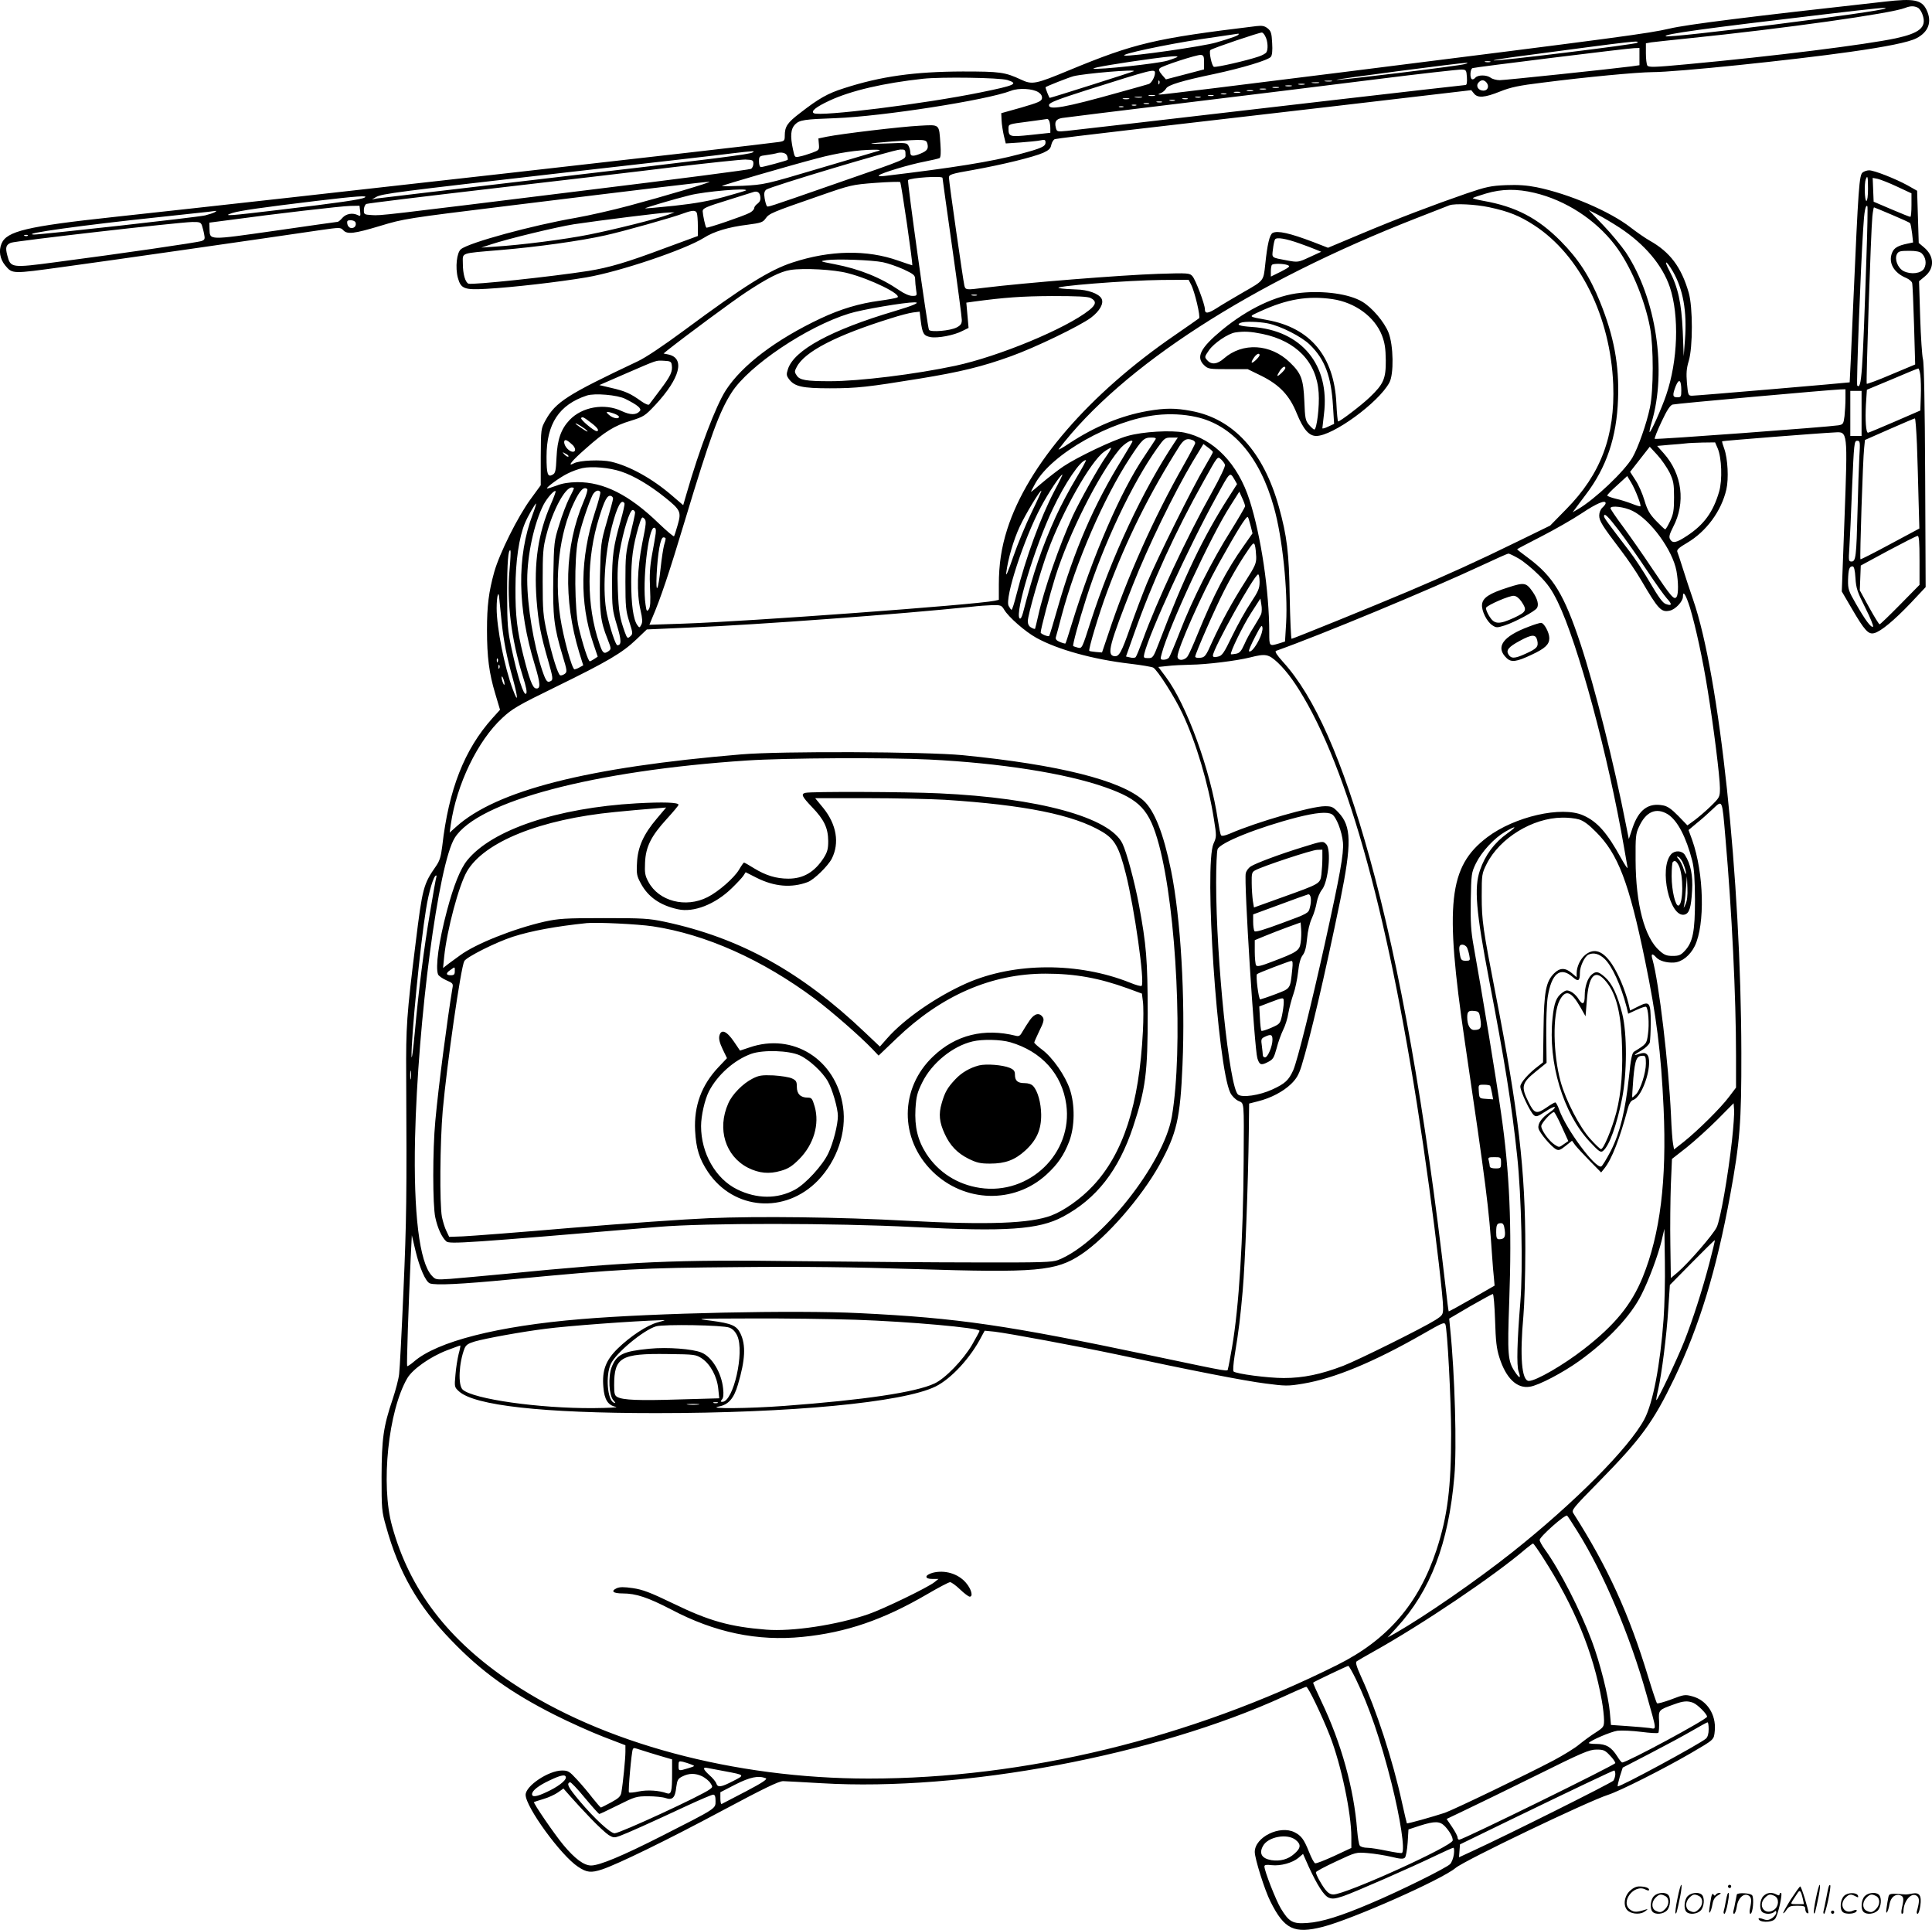 <svg version="1.0" xmlns="http://www.w3.org/2000/svg"
  viewBox="0 0 1200.309 1198.781"
 preserveAspectRatio="xMidYMid meet">
<g transform="translate(-0.443,1198.806) scale(0.1,-0.1)"
fill="#000000" stroke="none">
<path d="M11715 11978 c-839 -93 -1232 -142 -1340 -168 -131 -30 -283 -51
-2026 -270 -613 -77 -1124 -140 -1135 -139 -17 0 -17 1 3 9 12 5 26 17 32 28
12 22 96 48 302 91 172 37 332 85 349 106 8 10 11 39 8 86 -3 61 -7 74 -28 91
-19 15 -34 18 -69 14 -635 -77 -757 -106 -1166 -275 -207 -86 -228 -90 -296
-58 -101 47 -130 51 -364 51 -299 -1 -508 -30 -737 -104 -101 -32 -156 -63
-273 -154 -79 -60 -95 -84 -95 -141 0 -31 -3 -34 -37 -39 -135 -20 -3015 -345
-4133 -466 -538 -58 -664 -88 -696 -165 -19 -45 -10 -96 23 -136 45 -53 40
-53 360 -9 267 36 1283 182 1600 229 119 17 123 17 140 -1 25 -27 67 -22 230
27 145 44 162 47 798 125 870 107 1232 150 1247 149 19 -1 -287 -92 -500 -149
-101 -27 -250 -61 -330 -75 -272 -47 -664 -154 -714 -195 -26 -21 -36 -113
-19 -178 19 -68 40 -76 179 -68 161 9 448 42 619 71 207 35 615 173 731 246
61 39 154 67 270 81 84 11 96 15 113 39 22 31 38 38 333 140 195 68 204 70
348 81 81 6 151 8 155 5 7 -7 81 -517 75 -517 -2 0 -41 13 -87 29 -194 69
-423 65 -655 -11 -143 -46 -304 -147 -675 -422 -130 -96 -240 -170 -290 -193
-438 -207 -508 -252 -571 -365 -29 -53 -29 -54 -30 -229 l0 -175 -62 -85 c-79
-107 -194 -337 -227 -454 -34 -123 -45 -208 -45 -360 0 -167 13 -269 51 -395
l30 -101 -47 -52 c-174 -194 -272 -442 -312 -795 -8 -65 -16 -91 -38 -123 -79
-113 -85 -134 -128 -484 -55 -440 -60 -517 -58 -820 4 -751 2 -900 -17 -1335
-11 -256 -23 -489 -27 -518 -3 -29 -21 -98 -40 -155 -58 -171 -68 -246 -69
-482 0 -200 1 -215 28 -309 79 -286 198 -493 405 -707 186 -194 369 -325 642
-463 91 -46 227 -107 302 -136 l138 -53 0 -41 c0 -41 -15 -195 -25 -251 -4
-25 -16 -37 -64 -63 -32 -17 -61 -32 -63 -32 -3 0 -26 27 -52 59 -25 33 -69
85 -97 115 -47 51 -55 56 -93 56 -83 0 -226 -95 -226 -151 0 -75 220 -378 326
-447 54 -36 80 -39 150 -16 98 33 406 183 744 364 262 140 353 184 380 184 19
-1 127 -6 240 -13 873 -52 2070 172 2871 539 71 33 134 60 139 60 12 0 99
-182 147 -305 70 -180 133 -480 133 -629 l0 -67 -107 -50 c-59 -27 -112 -48
-118 -45 -7 2 -24 35 -39 73 -30 75 -47 98 -88 119 -92 47 -248 -30 -248 -122
0 -41 62 -239 98 -309 86 -172 147 -201 325 -156 185 48 738 293 825 366 56
47 822 414 947 454 74 24 340 158 511 257 152 89 146 83 152 142 9 100 -49
189 -140 213 -44 12 -52 11 -130 -19 -45 -17 -86 -28 -89 -24 -4 4 -28 76 -54
161 -119 393 -251 683 -465 1018 -14 21 -6 30 161 200 259 264 334 366 465
638 157 327 262 673 348 1141 60 327 70 450 69 884 -2 1079 -136 2343 -300
2814 -19 56 -48 142 -63 191 -16 50 -31 97 -35 106 -4 12 11 26 61 55 119 70
213 197 244 332 15 66 9 190 -13 252 -9 24 -15 45 -13 47 2 3 597 50 700 55
80 5 80 10 60 -532 l-17 -456 62 -106 c80 -137 103 -162 139 -153 41 10 124
79 227 187 l93 99 -3 692 c-2 440 -7 704 -14 725 -5 18 -13 135 -17 258 l-7
225 36 30 c62 51 59 127 -6 181 l-32 27 -5 162 -5 162 -60 34 c-75 41 -207 93
-238 93 -13 0 -31 -6 -40 -13 -22 -15 -27 -95 -58 -797 -12 -278 -22 -506 -23
-507 -2 -2 -949 -83 -978 -83 -25 0 -26 2 -33 78 -5 61 -3 91 11 137 26 87 26
334 0 425 -46 159 -116 252 -242 323 -27 15 -80 52 -119 82 -128 100 -383 209
-584 250 -61 12 -115 16 -190 13 -94 -4 -123 -10 -246 -52 -203 -70 -432 -157
-660 -253 l-200 -84 -90 35 c-147 56 -223 73 -254 57 -19 -11 -33 -70 -46
-196 -11 -103 -8 -99 -134 -171 -64 -37 -140 -82 -169 -101 -54 -34 -72 -35
-72 -5 0 30 -58 183 -77 204 -17 20 -25 21 -213 15 -234 -8 -824 -55 -1085
-87 -108 -14 -112 -13 -119 13 -8 34 -96 645 -96 671 0 20 10 24 154 49 182
33 370 79 432 106 35 16 46 27 50 50 4 17 14 33 23 35 9 3 214 28 456 56 242
28 820 95 1285 149 l845 99 17 -21 c23 -29 66 -26 163 13 65 26 116 37 265 55
273 35 583 64 680 65 149 0 864 74 1230 126 227 32 363 60 410 84 76 39 99
102 64 176 -30 63 -77 73 -259 52z m205 -38 c11 -6 25 -28 31 -50 22 -72 -21
-108 -169 -140 -182 -39 -755 -111 -1296 -161 -202 -19 -239 -20 -247 -8 -5 8
-9 42 -9 76 l0 62 33 6 c17 2 122 14 232 25 589 60 1258 154 1346 189 32 13
56 13 79 1z m-201 -4 c-19 -20 -1351 -188 -1366 -173 -13 13 239 48 987 136
328 39 387 44 379 37z m-3852 -177 c14 -27 17 -78 5 -96 -4 -7 -26 -19 -47
-26 -73 -25 -265 -69 -279 -64 -13 5 -32 94 -22 104 9 10 311 112 321 109 6
-1 16 -13 22 -27z m-167 16 c0 -7 -40 -22 -140 -51 -81 -24 -535 -89 -569 -81
-33 7 258 69 476 102 125 18 229 34 231 34 1 1 2 -1 2 -4z m2475 -53 c-11 -10
-884 -117 -891 -109 -2 2 71 14 163 26 736 98 746 99 728 83z m15 -86 l0 -53
-48 -7 c-132 -17 -787 -86 -820 -86 -20 0 -46 7 -56 15 -26 19 -80 19 -96 0
-7 -8 -16 -12 -21 -9 -14 8 -11 64 4 69 17 6 964 123 1005 124 l32 1 0 -54z
m-2705 -35 l0 -44 -118 -31 -119 -31 -25 29 c-18 21 -21 32 -13 40 14 15 230
85 255 83 17 -2 20 -9 20 -46z m-165 34 c0 -2 -28 -13 -63 -24 -61 -18 -431
-58 -459 -49 -13 5 174 36 367 62 111 15 155 18 155 11z m1943 -32 c-7 -2 -21
-2 -30 0 -10 3 -4 5 12 5 17 0 24 -2 18 -5z m-158 -13 c-40 -12 -783 -102
-797 -98 -11 4 765 105 807 106 12 0 8 -3 -10 -8z m13 -82 c2 -31 -1 -48 -8
-48 -7 0 -381 -43 -833 -95 -1133 -132 -1571 -182 -1644 -190 -61 -6 -63 -5
-69 20 -9 37 1 53 38 60 18 3 350 44 738 91 388 47 932 114 1210 149 278 35
519 62 535 61 28 -1 30 -3 33 -48z m-2069 38 c-4 -4 -515 -166 -523 -166 -3 0
-26 57 -26 66 0 4 144 61 175 69 71 17 388 44 374 31z m131 -11 c0 -24 -22
-64 -39 -69 -9 -3 -90 -26 -181 -51 -341 -96 -445 -114 -438 -78 2 14 58 35
233 91 411 130 425 134 425 107z m-917 -44 c72 -23 49 -33 -167 -77 -347 -71
-999 -152 -1036 -129 -19 12 14 39 98 78 133 62 335 109 582 136 113 12 474 7
523 -8z m944 -23 c-3 -8 -6 -5 -6 6 -1 11 2 17 5 13 3 -3 4 -12 1 -19z m1071
15 c-10 -2 -28 -2 -40 0 -13 2 -5 4 17 4 22 1 32 -1 23 -4z m962 -8 c18 -22 8
-50 -19 -50 -32 0 -49 28 -32 49 17 20 35 20 51 1z m-1042 -2 c-10 -2 -28 -2
-40 0 -13 2 -5 4 17 4 22 1 32 -1 23 -4z m-90 -10 c-10 -2 -26 -2 -35 0 -10 3
-2 5 17 5 19 0 27 -2 18 -5z m-80 -10 c-10 -2 -26 -2 -35 0 -10 3 -2 5 17 5
19 0 27 -2 18 -5z m-80 -10 c-10 -2 -26 -2 -35 0 -10 3 -2 5 17 5 19 0 27 -2
18 -5z m-1492 -28 c17 -11 24 -24 22 -38 -3 -18 -22 -26 -128 -57 l-125 -35 2
-45 c1 -25 8 -67 14 -94 l12 -49 91 6 c50 4 106 9 124 13 27 6 32 4 32 -13 0
-25 -24 -36 -163 -73 -172 -46 -409 -84 -837 -135 -27 -3 -40 -2 -35 4 16 15
193 68 283 85 46 9 88 19 94 22 7 5 9 36 5 88 -9 126 -1 120 -131 113 -117 -6
-484 -50 -574 -68 l-53 -11 3 -36 c3 -35 1 -37 -42 -53 -25 -9 -59 -20 -77
-23 -31 -7 -31 -7 -42 44 -18 83 -14 128 13 155 28 28 57 32 251 39 291 11
940 112 1090 170 48 19 136 14 171 -9z m1412 18 c-10 -2 -26 -2 -35 0 -10 3
-2 5 17 5 19 0 27 -2 18 -5z m-80 -10 c-10 -2 -26 -2 -35 0 -10 3 -2 5 17 5
19 0 27 -2 18 -5z m-80 -10 c-10 -2 -26 -2 -35 0 -10 3 -2 5 17 5 19 0 27 -2
18 -5z m-85 -10 c-7 -2 -21 -2 -30 0 -10 3 -4 5 12 5 17 0 24 -2 18 -5z m-445
-10 c-10 -2 -26 -2 -35 0 -10 3 -2 5 17 5 19 0 27 -2 18 -5z m365 0 c-7 -2
-21 -2 -30 0 -10 3 -4 5 12 5 17 0 24 -2 18 -5z m-445 -10 c-10 -2 -28 -2 -40
0 -13 2 -5 4 17 4 22 1 32 -1 23 -4z m365 0 c-7 -2 -21 -2 -30 0 -10 3 -4 5
12 5 17 0 24 -2 18 -5z m-445 -10 c-10 -2 -26 -2 -35 0 -10 3 -2 5 17 5 19 0
27 -2 18 -5z m365 0 c-7 -2 -21 -2 -30 0 -10 3 -4 5 12 5 17 0 24 -2 18 -5z
m-80 -10 c-7 -2 -21 -2 -30 0 -10 3 -4 5 12 5 17 0 24 -2 18 -5z m-80 -10 c-7
-2 -21 -2 -30 0 -10 3 -4 5 12 5 17 0 24 -2 18 -5z m-80 -10 c-7 -2 -21 -2
-30 0 -10 3 -4 5 12 5 17 0 24 -2 18 -5z m-80 -10 c-7 -2 -19 -2 -25 0 -7 3
-2 5 12 5 14 0 19 -2 13 -5z m-80 -10 c-7 -2 -19 -2 -25 0 -7 3 -2 5 12 5 14
0 19 -2 13 -5z m-459 -89 c3 -9 6 -28 6 -43 l0 -28 -121 -13 c-133 -14 -139
-12 -139 41 0 26 1 26 118 41 64 9 120 16 123 17 4 0 10 -6 13 -15z m-758
-138 c8 -32 -1 -45 -42 -62 -46 -19 -64 -18 -64 7 0 11 -5 30 -11 41 -10 19
-17 20 -133 15 -143 -6 -127 0 29 12 202 15 214 14 221 -13z m-306 -46 c-14
-4 -178 -53 -365 -108 -336 -100 -342 -101 -475 -108 -74 -3 -133 -4 -130 -1
7 6 422 127 590 171 131 35 252 53 355 54 38 0 44 -2 25 -8z m170 -19 c0 -35
27 -24 -440 -186 -433 -151 -414 -144 -421 -137 -4 4 -10 25 -14 48 -5 31 -2
44 10 54 22 18 791 249 833 249 29 1 32 -2 32 -28z m-950 10 c-21 -12 -191
-34 -1320 -166 -542 -63 -998 -118 -1015 -120 l-30 -6 26 15 c36 21 126 32
1174 152 512 58 977 111 1035 119 136 16 149 17 130 6z m215 -22 c4 -11 5 -22
3 -24 -5 -5 -153 -45 -166 -45 -7 0 -12 15 -12 34 0 34 1 35 48 41 26 4 52 8
57 10 32 11 64 4 70 -16z m-210 -48 c0 -13 -7 -28 -15 -32 -8 -5 -469 -65
-1025 -133 -1279 -158 -1273 -158 -1331 -154 -47 3 -49 4 -49 32 0 16 7 32 15
37 8 4 353 46 765 94 413 48 928 108 1145 135 217 26 418 47 445 47 46 -2 50
-4 50 -26z m1175 -88 c0 -4 27 -197 60 -430 33 -232 60 -436 60 -453 0 -23 -7
-33 -32 -46 -40 -21 -162 -31 -172 -15 -9 14 -136 924 -130 930 14 15 214 28
214 14z m5750 -68 c0 -43 -4 -75 -10 -75 -11 0 -14 108 -4 134 11 29 14 17 14
-59z m180 14 l90 -42 0 -73 c0 -41 -3 -74 -7 -73 -5 0 -57 21 -118 47 l-110
47 -3 74 -3 74 31 -6 c17 -4 71 -25 120 -48z m-7151 -24 c-3 -2 -63 -20 -135
-40 -92 -25 -180 -41 -309 -55 -99 -10 -181 -18 -182 -16 -3 3 179 57 276 81
94 24 367 47 350 30z m4899 -15 c194 -46 378 -166 498 -322 96 -124 186 -335
220 -516 22 -118 22 -387 -1 -496 -20 -98 -74 -251 -109 -311 -51 -86 -231
-257 -338 -320 l-33 -19 15 20 c8 12 39 52 67 90 128 168 192 356 200 594 8
211 -26 391 -112 603 -63 156 -133 265 -245 378 -141 142 -279 214 -478 249
-39 7 -70 15 -67 18 2 3 40 15 82 28 98 29 192 30 301 4z m-4810 -24 c3 -20
-3 -32 -17 -43 -12 -8 -21 -21 -21 -28 0 -8 -13 -21 -28 -29 -40 -21 -264 -97
-269 -92 -7 6 -22 78 -23 102 0 18 20 27 153 68 83 26 157 49 162 51 24 8 40
-2 43 -29z m-2458 -5 c-19 -12 -164 -33 -525 -76 -317 -38 -365 -42 -297 -20
49 15 183 34 522 75 253 30 325 35 300 21z m6985 -60 c122 -26 190 -53 282
-113 284 -185 473 -567 490 -988 12 -320 -77 -557 -292 -775 l-100 -102 -205
-100 c-236 -116 -448 -212 -675 -308 -217 -92 -718 -295 -726 -295 -4 0 -9
118 -12 263 -4 274 -17 375 -67 556 -96 343 -282 547 -543 596 -100 19 -162
19 -273 0 -165 -29 -326 -96 -482 -198 -46 -31 -77 -48 -70 -39 393 515 1196
1034 2223 1435 105 41 197 77 205 80 33 12 160 6 245 -12z m-7013 -25 c3 -30
2 -33 -13 -25 -33 17 -74 10 -97 -16 -12 -14 -25 -25 -30 -25 -4 0 -179 -25
-387 -55 -421 -60 -406 -60 -409 11 l-1 39 130 17 c270 37 692 86 746 87 l57
1 4 -34z m9358 -292 c-24 -724 -30 -817 -57 -791 -6 7 20 710 37 973 6 110 15
153 26 141 3 -2 0 -148 -6 -323z m158 270 c59 -25 110 -48 113 -52 4 -4 9 -33
13 -64 l6 -56 -33 -7 c-59 -12 -85 -26 -97 -56 -26 -62 10 -126 88 -158 17 -7
33 -21 36 -30 3 -9 8 -127 12 -262 l7 -245 -148 -62 c-81 -35 -150 -60 -153
-58 -5 6 26 956 35 1039 3 31 8 57 10 57 2 0 52 -21 111 -46z m-10419 16 c-9
-5 -36 -14 -60 -20 -52 -12 -1020 -120 -1064 -119 -90 4 308 59 775 108 157
17 299 32 315 34 17 2 35 5 40 5 6 1 3 -3 -6 -8z m2995 -6 c3 -9 6 -44 6 -79
l0 -63 -204 -75 c-240 -90 -347 -121 -476 -142 -231 -36 -721 -88 -745 -79
-20 8 -35 60 -35 125 0 70 -22 62 235 84 228 19 499 57 650 91 113 25 419 111
490 138 53 19 72 19 79 0z m5734 -91 c156 -103 265 -233 311 -369 59 -178 50
-457 -23 -670 -27 -81 -97 -236 -103 -230 -2 2 3 28 12 58 97 323 29 774 -160
1059 -27 39 -89 115 -139 167 l-91 95 55 -28 c30 -15 92 -52 138 -82z m-5913
81 c-70 -26 -335 -92 -490 -123 -149 -30 -423 -65 -585 -75 l-85 -6 60 20
c109 36 408 108 515 125 161 24 551 73 590 73 l35 1 -40 -15z m-1942 -47 c8
-21 -8 -39 -29 -35 -11 2 -20 13 -22 26 -3 18 1 22 21 22 14 0 27 -6 30 -13z
m-954 -19 c4 -13 11 -38 14 -56 6 -28 3 -34 -16 -41 -24 -9 -497 -78 -910
-132 -271 -36 -277 -35 -297 42 -13 49 -9 66 22 79 25 11 1037 127 1126 129
46 1 54 -2 61 -21z m-1082 -64 c-3 -3 -12 -4 -19 -1 -8 3 -5 6 6 6 11 1 17 -2
13 -5z m7901 -48 c37 -13 82 -30 101 -38 l34 -14 -72 -33 c-71 -33 -73 -33
-139 -21 -101 19 -96 14 -89 70 3 28 9 55 13 61 9 15 68 5 152 -25z m3866 -62
c25 -24 31 -64 15 -93 -18 -32 -82 -40 -128 -17 -36 19 -58 74 -41 106 9 17
20 20 75 20 44 0 68 -5 79 -16z m-6454 -55 c30 -6 88 -26 128 -44 64 -30 72
-37 72 -62 0 -15 3 -45 6 -65 6 -37 6 -38 -24 -38 -18 0 -50 14 -79 34 -117
80 -248 133 -404 163 -93 18 -94 18 -49 25 62 9 283 1 350 -13z m4907 -56 c64
-110 89 -248 76 -423 l-8 -105 -6 155 c-8 178 -30 276 -83 376 -37 70 -21 68
21 -3z m-2392 38 c17 -7 10 -13 -42 -40 l-63 -31 0 33 c0 19 3 37 7 40 9 9 73
8 98 -2z m-2733 -50 c144 -37 340 -134 307 -151 -8 -4 -57 -13 -109 -20 -127
-17 -241 -51 -365 -109 -280 -132 -490 -291 -591 -447 -62 -96 -165 -367 -244
-642 l-21 -72 -71 61 c-121 104 -261 182 -377 209 -61 14 -196 9 -231 -10 -45
-24 -15 14 73 91 119 106 179 143 279 173 83 26 89 30 155 100 153 165 185
289 80 312 l-30 6 24 20 c115 91 404 305 489 361 135 89 212 128 275 138 82
13 272 3 357 -20z m2132 -70 c23 -43 60 -201 50 -210 -5 -4 -72 -51 -149 -104
-534 -366 -916 -808 -1043 -1207 -36 -113 -52 -218 -52 -345 l0 -93 -27 -6
c-123 -25 -1537 -129 -1936 -142 l-208 -7 16 39 c53 122 108 287 206 613 156
517 212 671 289 791 107 167 467 409 729 490 79 25 344 70 408 70 38 0 -8 -20
-126 -55 -393 -117 -622 -241 -661 -359 -11 -34 -10 -41 7 -64 34 -45 82 -56
253 -56 169 0 237 8 557 60 252 41 392 75 568 139 151 54 428 188 498 240 54
41 81 89 65 118 -16 31 -87 56 -158 57 -36 1 -83 4 -105 8 -58 11 424 49 637
51 l167 1 15 -29z m-1331 -68 c-7 -2 -21 -2 -30 0 -10 3 -4 5 12 5 17 0 24 -2
18 -5z m707 -16 c38 -19 35 -41 -8 -75 -144 -115 -562 -288 -832 -346 -249
-53 -596 -96 -780 -96 -148 0 -188 7 -206 36 -14 20 -14 26 0 52 49 96 248
198 586 303 52 17 114 33 137 36 l41 5 7 -58 c10 -78 18 -92 61 -100 43 -8
146 11 197 38 l39 19 -7 79 -7 78 50 7 c187 25 293 33 482 34 155 0 222 -3
240 -12z m-2602 -416 c6 -40 -6 -67 -70 -152 -35 -46 -66 -88 -70 -93 -4 -6
-25 2 -50 20 -65 47 -100 63 -184 82 l-76 18 163 71 c206 89 186 82 239 80 39
-2 45 -5 48 -26z m7757 -63 c3 -24 5 -83 3 -131 l-3 -89 -159 -69 c-88 -38
-162 -69 -166 -69 -13 0 -18 79 -13 174 l6 93 156 65 c86 37 159 67 163 67 4
1 10 -18 13 -41z m-1485 -95 c0 -39 -2 -43 -25 -43 -30 0 -31 14 -9 71 20 48
34 37 34 -28z m1020 -50 c0 -32 -3 -81 -6 -110 -6 -48 -9 -52 -38 -57 -60 -10
-1136 -90 -1141 -84 -3 3 16 51 42 106 33 71 54 103 69 107 19 6 970 91 1042
94 l32 1 0 -57z m100 -93 l0 -140 -35 0 -35 0 0 140 0 140 35 0 35 0 0 -140z
m-7680 90 c76 -38 102 -60 90 -75 -22 -26 -59 -26 -114 0 -106 50 -245 26
-323 -56 -53 -56 -76 -121 -81 -232 -4 -85 -7 -99 -25 -108 -30 -17 -37 4 -37
112 0 205 78 323 250 380 48 16 192 4 240 -21z m-71 -91 c17 -6 31 -15 31 -20
0 -16 -37 -10 -61 11 -27 22 -17 25 30 9z m3616 -21 c226 -49 397 -247 484
-561 53 -186 87 -519 76 -718 l-7 -116 -38 -12 c-60 -18 -60 -18 -60 67 0 258
-51 600 -122 822 -72 227 -223 383 -406 421 -80 16 -258 6 -352 -21 -90 -25
-314 -132 -400 -190 -34 -23 -93 -69 -131 -101 -38 -33 -69 -58 -69 -56 0 3
12 26 27 53 102 184 472 392 753 424 83 9 169 5 245 -12z m-3752 -41 c35 -27
47 -47 28 -47 -16 0 -101 71 -96 81 7 11 16 6 68 -34z m8231 -129 c3 -90 8
-244 10 -343 l5 -180 -181 -97 c-100 -54 -183 -96 -185 -94 -5 5 15 624 23
691 l5 50 152 67 c84 37 155 67 158 67 4 1 9 -72 13 -161z m-8261 83 c7 -8 -7
-2 -30 14 -24 15 -43 30 -43 32 0 7 61 -31 73 -46z m3530 -53 c-4 -7 -35 -53
-68 -103 -148 -218 -320 -616 -451 -1040 -20 -66 -38 -122 -40 -124 -2 -2 -17
2 -34 9 -21 8 -29 18 -26 29 3 9 19 69 36 134 88 332 263 735 426 983 75 114
86 124 132 124 24 0 31 -3 25 -12z m121 -15 c-198 -296 -394 -715 -525 -1121
-52 -162 -52 -163 -78 -157 -14 4 -27 8 -29 10 -5 5 35 153 79 290 108 342
288 722 443 939 45 63 49 66 88 66 l40 0 -18 -27z m-3740 -21 c32 -37 1 -57
-34 -22 -26 26 -28 65 -2 51 9 -5 25 -18 36 -29z m3850 32 c9 -3 16 -11 16
-18 0 -6 -32 -67 -71 -136 -185 -325 -356 -707 -469 -1050 l-39 -115 -38 3
c-21 2 -39 5 -41 7 -7 7 60 231 110 365 122 328 264 613 451 908 27 41 46 50
81 36z m-374 -9 c0 -2 -29 -51 -63 -107 -176 -284 -299 -568 -402 -928 -26
-91 -49 -168 -52 -172 -4 -8 -53 12 -53 21 0 21 57 237 91 346 84 267 267 631
397 790 30 37 82 69 82 50z m4516 -97 c-3 -57 -8 -206 -11 -333 -7 -285 -11
-315 -37 -315 -19 0 -19 5 -14 83 3 45 11 214 17 375 12 277 13 292 32 292 18
0 19 -6 13 -102z m-880 55 c25 -58 30 -197 9 -269 -37 -127 -94 -205 -199
-274 -68 -45 -90 -49 -106 -21 -8 15 -3 31 19 75 79 150 57 329 -58 458 l-41
46 77 7 c43 3 89 7 103 9 14 2 60 4 102 5 l78 1 16 -37z m-3136 -23 c0 -4 -23
-45 -50 -91 -74 -123 -298 -574 -360 -724 -29 -71 -75 -193 -102 -270 -57
-163 -71 -187 -101 -183 -48 7 -31 70 116 443 94 239 255 569 370 763 l68 112
29 -22 c17 -12 30 -25 30 -28z m-663 -27 c-44 -61 -164 -276 -207 -368 -84
-184 -181 -464 -215 -620 -10 -44 -19 -81 -20 -83 -2 -2 -13 1 -24 8 -14 7
-21 21 -21 40 0 37 77 306 125 436 91 248 265 555 348 615 22 16 42 27 44 25
3 -2 -11 -26 -30 -53z m3500 -100 c24 -51 28 -69 28 -154 0 -80 -4 -104 -24
-147 -14 -29 -27 -52 -31 -52 -4 0 -29 24 -57 53 -40 42 -54 66 -72 127 -12
41 -37 98 -56 126 l-33 51 61 78 61 78 47 -51 c26 -28 60 -78 76 -109z m-6841
99 c-4 -3 -14 2 -24 12 -16 18 -16 18 6 6 13 -6 21 -14 18 -18z m4079 -51 c3
-10 -31 -81 -81 -171 -158 -282 -344 -680 -430 -918 -20 -54 -39 -101 -44
-106 -5 -5 -20 -6 -34 -2 l-26 6 49 138 c115 326 259 640 434 952 89 159 85
155 108 134 10 -9 21 -24 24 -33z m-926 -86 c-39 -64 -95 -170 -125 -236 -88
-195 -138 -343 -204 -598 -8 -29 -15 -40 -21 -34 -31 31 94 443 206 679 76
162 173 304 206 304 4 0 -24 -52 -62 -115z m-2826 44 c79 -26 177 -84 273
-161 97 -78 102 -90 79 -170 -10 -35 -20 -67 -23 -71 -2 -4 -45 32 -95 80
-183 177 -341 257 -507 256 -51 -1 -92 -7 -129 -22 -30 -11 -56 -19 -58 -17
-6 6 78 68 127 92 27 14 69 29 92 34 60 13 169 3 241 -21z m2692 -121 c-86
-165 -176 -409 -236 -645 -13 -51 -26 -93 -30 -93 -3 0 -11 11 -18 24 -26 47
94 416 201 616 45 85 121 200 133 200 2 0 -20 -46 -50 -102z m1118 73 l17 -30
-53 -83 c-157 -245 -276 -493 -431 -900 -36 -94 -39 -98 -68 -98 -28 0 -30 2
-24 28 32 130 274 659 449 977 84 154 82 153 110 106z m2507 -110 c12 -29 19
-56 16 -58 -2 -2 -26 5 -53 16 -26 10 -72 25 -100 31 -29 7 -53 16 -53 20 0 5
28 34 62 64 l62 57 23 -38 c13 -21 32 -62 43 -92z m-6610 54 c0 -3 -13 -32
-30 -64 -16 -32 -44 -105 -61 -162 -32 -101 -33 -109 -37 -325 -4 -245 4 -310
58 -490 28 -92 29 -100 13 -112 -10 -7 -22 -11 -28 -9 -14 5 -50 119 -82 262
-24 108 -27 141 -27 320 0 178 2 210 23 290 39 152 116 295 158 295 7 0 13 -2
13 -5z m60 -83 c-118 -278 -127 -607 -27 -937 l25 -80 -22 -12 c-11 -7 -26
-12 -32 -13 -16 0 -70 200 -89 325 -37 250 -5 524 86 712 36 76 61 101 82 83
4 -4 -6 -39 -23 -78z m-204 -18 c-78 -178 -105 -361 -88 -592 12 -147 25 -215
74 -385 26 -91 29 -110 17 -118 -24 -15 -32 -5 -56 65 -53 159 -93 400 -93
563 0 154 43 351 101 465 22 42 67 94 75 85 3 -2 -11 -40 -30 -83z m308 78 c3
-5 -12 -62 -34 -128 -91 -281 -95 -560 -11 -809 l29 -86 -21 -14 c-12 -8 -25
-15 -28 -15 -10 0 -44 105 -69 210 -26 111 -29 428 -4 546 15 77 65 226 90
277 14 26 37 36 48 19z m2680 -126 c-36 -74 -88 -199 -115 -278 -32 -93 -47
-127 -43 -98 11 87 46 206 84 287 35 76 124 223 134 223 3 0 -24 -60 -60 -134z
m1326 38 c0 -6 -41 -76 -90 -155 -114 -180 -240 -430 -315 -625 -32 -82 -63
-155 -68 -161 -5 -7 -20 -13 -32 -13 -22 0 -23 2 -13 38 45 169 308 735 425
916 l57 90 18 -40 c10 -21 18 -44 18 -50z m-3927 46 c0 -8 -18 -73 -39 -145
-37 -128 -37 -134 -42 -334 -4 -223 3 -283 46 -390 24 -62 25 -64 7 -78 -28
-20 -37 -13 -57 48 -81 236 -81 529 -1 783 33 107 50 138 71 134 9 -2 16 -10
15 -18z m71 -28 c3 -5 -8 -54 -24 -110 -45 -158 -53 -216 -53 -387 0 -149 2
-167 30 -260 29 -95 29 -125 3 -125 -11 0 -46 107 -65 195 -28 135 -15 364 31
543 33 126 59 174 78 144z m6096 0 c0 -5 -9 -17 -20 -27 -12 -11 -20 -31 -20
-49 0 -34 18 -63 136 -218 39 -51 95 -133 124 -183 108 -184 125 -202 179
-190 34 7 81 57 81 86 0 43 18 14 44 -68 35 -117 80 -323 110 -513 36 -220 76
-540 76 -607 0 -56 -1 -58 -58 -114 -32 -31 -78 -70 -101 -87 l-43 -31 -57 59
c-42 43 -67 60 -94 65 -92 18 -152 -27 -190 -140 l-23 -69 -18 90 c-74 380
-195 859 -282 1122 -102 307 -169 418 -325 534 -38 28 -69 52 -69 54 0 2 67
37 149 79 82 42 196 107 253 145 93 62 148 85 148 62z m-6666 -69 c-100 -264
-95 -584 13 -935 36 -118 37 -152 6 -146 -20 3 -41 60 -78 208 -38 152 -49
245 -48 415 0 164 22 316 59 404 17 41 63 121 69 121 2 0 -7 -30 -21 -67z
m6834 21 c111 -55 248 -243 272 -373 12 -67 13 -141 1 -160 -15 -23 -33 -2
-151 174 -59 89 -142 207 -184 264 -42 56 -76 107 -76 112 0 19 87 9 138 -17z
m-6198 -11 c0 -10 -14 -71 -30 -137 -28 -109 -30 -132 -30 -292 0 -155 3 -181
24 -248 23 -72 23 -76 6 -91 -17 -15 -19 -13 -34 27 -31 87 -38 126 -43 263
-4 105 -1 164 11 235 23 132 63 260 81 260 8 0 15 -8 15 -17z m6112 -110 c41
-54 118 -163 171 -243 53 -80 110 -160 127 -179 35 -37 32 -49 -6 -35 -19 6
-45 42 -96 129 -38 66 -97 156 -131 200 -137 179 -157 206 -157 216 0 24 24 1
92 -88z m-6067 -77 c-32 -161 -36 -312 -11 -419 12 -53 13 -73 5 -89 -11 -21
-12 -21 -25 -3 -25 34 -38 130 -38 270 0 144 11 220 45 339 19 62 22 67 36 53
14 -14 13 -28 -12 -151z m3779 107 l12 -48 -56 -80 c-104 -146 -186 -303 -286
-548 -25 -62 -52 -122 -60 -134 -19 -30 -64 -32 -64 -3 0 48 152 390 255 575
118 211 173 300 182 291 3 -2 10 -26 17 -53z m-3696 -50 c-3 -21 -13 -81 -23
-133 -13 -71 -16 -124 -12 -207 4 -83 2 -116 -8 -130 -12 -16 -14 -12 -20 30
-21 138 17 477 53 477 10 0 13 -10 10 -37z m7852 -166 l0 -152 -121 -123 c-66
-67 -123 -122 -127 -122 -4 0 -33 47 -65 105 l-58 106 3 77 3 77 170 92 c94
50 176 92 183 92 9 1 12 -36 12 -152z m-7790 135 c0 -4 -4 -22 -10 -41 -5 -19
-15 -82 -21 -140 -16 -147 -31 -172 -25 -41 7 136 24 230 42 230 8 0 14 -3 14
-8z m3669 -113 c1 -40 -7 -58 -64 -147 -81 -126 -154 -259 -210 -382 -39 -88
-45 -95 -74 -98 -17 -2 -31 1 -31 7 0 18 122 297 182 414 33 65 87 159 121
210 56 85 61 90 68 67 4 -14 7 -46 8 -71z m-4639 -82 c-18 -195 11 -429 81
-655 24 -74 29 -106 22 -113 -15 -15 -53 106 -90 279 -25 115 -27 148 -28 342
0 193 7 282 21 268 2 -3 0 -57 -6 -121z m6269 72 c30 -17 86 -63 126 -103 56
-56 80 -91 117 -166 127 -262 314 -955 413 -1530 9 -52 19 -106 21 -120 3 -14
-15 12 -40 57 -86 157 -147 227 -235 266 -133 60 -427 -7 -597 -136 -240 -182
-265 -411 -139 -1269 134 -910 149 -1026 170 -1338 3 -47 8 -106 11 -132 l4
-46 -141 -81 c-78 -45 -143 -80 -144 -79 -2 2 -10 68 -19 148 -129 1116 -284
1991 -472 2669 -169 610 -343 1003 -539 1218 -38 42 -52 65 -43 68 279 99 951
378 1283 533 83 39 155 71 160 71 6 1 34 -13 64 -30z m2093 -122 c4 -64 12
-87 61 -184 31 -62 53 -115 48 -118 -12 -7 -47 39 -107 144 -45 78 -49 90 -48
147 2 67 8 84 28 84 9 0 15 -22 18 -73z m-3702 -24 c0 -40 -8 -58 -54 -128
-30 -44 -82 -137 -115 -205 -54 -112 -64 -126 -91 -131 -21 -5 -30 -3 -30 7 0
41 258 504 281 504 5 0 9 -21 9 -47z m-4709 -248 c13 -122 31 -216 71 -358 32
-119 32 -151 -1 -63 -52 138 -101 385 -101 506 0 80 13 120 17 53 2 -21 8 -83
14 -138z m4719 49 c-5 -12 -25 -47 -45 -79 -21 -32 -48 -81 -60 -110 -19 -42
-29 -54 -52 -58 -15 -3 -29 -4 -31 -3 -8 8 75 179 125 256 l58 90 6 -38 c4
-20 3 -46 -1 -58z m-1597 27 c26 -45 131 -137 200 -175 132 -73 352 -134 583
-161 68 -8 133 -19 143 -24 26 -14 135 -185 182 -286 85 -181 160 -432 195
-654 17 -107 17 -111 -2 -153 -60 -133 24 -1381 104 -1548 10 -20 31 -41 49
-50 39 -18 36 10 34 -375 -3 -488 -29 -905 -72 -1155 -11 -63 -22 -123 -25
-132 -6 -21 37 -28 -464 77 -912 192 -1212 236 -1825 266 -402 20 -1278 1
-1730 -37 -520 -43 -896 -139 -1040 -265 -20 -17 -38 -29 -41 -27 -4 5 8 370
22 673 l7 140 23 -97 c25 -105 63 -192 89 -202 34 -13 197 -5 498 24 688 66
814 72 1417 77 405 4 715 0 1095 -12 761 -24 879 -14 1037 91 155 103 374 354
487 558 106 193 128 285 142 618 18 419 -11 914 -71 1209 -47 230 -103 372
-171 434 -140 126 -526 223 -1124 282 -230 22 -1129 26 -1375 5 -957 -80
-1522 -224 -1773 -451 l-39 -35 7 50 c36 249 167 521 320 662 61 57 96 78 334
194 319 156 411 210 498 293 l66 63 271 12 c416 17 1305 83 1746 129 41 5 100
9 130 10 51 1 57 -1 73 -28z m1583 -188 c-25 -50 -52 -80 -62 -70 -3 3 14 43
38 89 36 70 43 79 46 56 2 -14 -8 -48 -22 -75z m116 -140 c62 -59 119 -139
188 -263 304 -549 557 -1556 754 -3000 44 -322 86 -684 86 -744 0 -44 -2 -48
-47 -77 -79 -50 -476 -247 -573 -285 -139 -53 -249 -76 -370 -76 -99 0 -296
26 -312 41 -4 4 -1 48 7 99 27 164 35 234 50 402 15 166 34 667 38 989 l2 174
55 14 c80 20 156 60 205 107 33 32 48 57 65 111 54 176 142 549 241 1030 72
354 70 461 -11 546 -33 35 -42 39 -84 39 -84 0 -422 -97 -590 -170 -33 -14
-52 -17 -56 -10 -4 6 -12 48 -19 93 -46 312 -195 720 -325 892 l-45 60 57 6
c31 4 96 7 144 8 97 1 284 24 368 45 98 25 115 21 172 -31z m-4845 5 c-3 -8
-6 -5 -6 6 -1 11 2 17 5 13 3 -3 4 -12 1 -19z m10 -40 c-3 -8 -6 -5 -6 6 -1
11 2 17 5 13 3 -3 4 -12 1 -19z m32 -98 c0 -9 -4 -8 -9 5 -5 11 -9 27 -9 35 0
9 4 8 9 -5 5 -11 9 -27 9 -35z m2638 -470 c444 -22 849 -86 1093 -172 218 -77
276 -139 335 -358 110 -411 151 -1269 80 -1687 -50 -294 -444 -790 -707 -892
-38 -14 -100 -16 -503 -15 -253 0 -752 4 -1110 8 -766 10 -1036 -2 -1820 -79
-137 -13 -291 -27 -342 -31 -90 -6 -92 -6 -116 20 -77 82 -114 388 -104 851
17 737 145 1707 247 1869 144 227 863 417 1815 480 241 16 867 19 1132 6z
m4947 -485 c40 -457 66 -987 66 -1356 l0 -197 -44 -58 c-50 -67 -192 -208
-281 -279 l-60 -47 -6 33 c-4 19 -10 99 -13 179 -15 319 -75 827 -115 968 -11
36 -2 41 23 13 20 -22 66 -35 111 -32 49 3 100 44 129 103 64 134 57 450 -16
657 l-23 63 50 42 c28 22 73 62 100 88 62 58 58 66 79 -177z m-358 145 c60
-38 114 -141 152 -289 12 -49 16 -113 17 -241 0 -198 -13 -265 -64 -319 -24
-26 -36 -31 -75 -31 -37 0 -52 6 -81 32 -93 81 -148 288 -149 563 -1 144 1
165 21 207 43 95 107 122 179 78z m-2087 0 c27 -14 63 -107 69 -176 5 -70 -16
-190 -114 -634 -81 -366 -169 -721 -195 -780 -28 -62 -50 -83 -131 -120 -78
-36 -187 -52 -212 -31 -54 45 -136 836 -136 1318 0 100 4 192 9 206 16 41 251
135 495 198 116 29 185 36 215 19z m1535 -32 c28 -8 61 -32 106 -78 137 -136
205 -314 305 -800 71 -345 99 -568 115 -916 20 -450 -21 -781 -130 -1050 -70
-171 -173 -297 -365 -446 -127 -99 -298 -198 -342 -198 -45 0 -57 152 -34 404
6 65 12 252 12 415 0 492 -42 852 -186 1591 -77 396 -85 450 -85 601 0 136 1
141 31 201 81 160 284 285 468 287 35 1 82 -4 105 -11z m-445 -87 c-80 -57
-138 -135 -170 -229 -37 -108 -25 -253 57 -682 96 -498 141 -778 174 -1091 27
-249 37 -707 20 -909 -20 -242 -24 -395 -11 -431 16 -46 7 -47 -23 -2 -44 67
-47 103 -35 438 17 469 2 806 -51 1170 -36 251 -114 722 -170 1035 -17 94 -20
147 -18 285 3 165 4 172 32 230 36 73 114 157 181 196 71 41 78 36 14 -10z
m-6654 -273 c-3 -7 -20 -105 -39 -218 -39 -233 -69 -467 -95 -750 -10 -107
-19 -172 -20 -143 -2 114 54 693 90 912 17 109 48 211 63 211 3 0 3 -6 1 -12z
m6403 -435 c5 -10 12 -33 15 -50 6 -31 5 -33 -22 -33 -24 0 -30 5 -35 31 -10
54 -7 69 14 69 10 0 23 -8 28 -17z m84 -448 c8 -53 1 -65 -40 -65 -25 0 -42
32 -42 79 0 36 8 43 45 39 28 -3 30 -7 37 -53z m-6645 -367 c-2 -13 -4 -3 -4
22 0 25 2 35 4 23 2 -13 2 -33 0 -45z m6706 -45 c2 -5 7 -25 11 -46 l7 -38
-43 3 c-43 3 -43 3 -46 46 -3 42 -3 42 32 42 19 0 37 -3 39 -7z m1502 -338
c-25 -224 -72 -492 -95 -540 -22 -46 -173 -220 -241 -279 l-44 -37 -3 208 c-2
114 0 281 3 370 l7 162 92 72 c50 40 136 118 191 173 l100 101 3 -40 c2 -22
-4 -107 -13 -190z m-1435 -140 c0 -33 -2 -35 -35 -35 -21 0 -35 5 -35 13 0 6
-3 22 -6 35 -6 20 -3 22 35 22 40 0 41 -1 41 -35z m23 -417 c6 -44 -2 -58 -35
-58 -14 0 -18 9 -18 43 0 48 5 57 30 57 13 0 19 -11 23 -42z m987 -553 c-21
-287 -66 -523 -120 -624 -95 -177 -433 -518 -820 -825 -222 -176 -536 -393
-725 -502 l-50 -28 57 62 c210 229 322 521 358 939 16 175 3 638 -26 918 l-6
62 131 77 c73 42 136 76 140 76 5 0 11 -73 14 -162 4 -131 9 -177 27 -233 41
-129 109 -194 189 -181 55 8 205 87 307 160 177 127 320 279 386 411 47 92
104 247 126 337 l17 73 3 -205 c2 -113 -2 -272 -8 -355z m285 349 c-44 -168
-104 -355 -157 -489 -43 -109 -167 -370 -173 -364 -2 2 3 31 11 64 22 96 53
337 63 501 l10 150 138 140 c76 77 139 139 141 138 2 -1 -13 -64 -33 -140z
m-5305 -354 c328 -11 770 -50 770 -69 0 -4 -21 -42 -46 -86 -55 -94 -168 -211
-234 -241 -117 -55 -435 -102 -930 -139 -226 -17 -489 -19 -410 -4 60 11 94
50 119 136 46 155 50 245 16 317 -24 50 -55 63 -182 80 -106 13 -102 13 252
14 198 1 488 -3 645 -8z m-1229 -16 c-67 -18 -171 -87 -250 -164 -73 -72 -97
-135 -88 -238 6 -78 29 -114 78 -123 19 -4 -45 -7 -142 -8 -335 -2 -745 56
-810 115 -30 27 -24 166 12 257 9 21 23 30 63 42 70 20 296 61 441 79 136 18
545 48 710 53 39 2 39 1 -14 -13z m4893 -12 c12 -20 36 -473 36 -681 0 -335
-22 -510 -91 -721 -110 -333 -303 -558 -616 -714 -917 -458 -1942 -706 -2912
-706 -835 0 -1656 220 -2216 595 -397 265 -636 577 -745 975 -71 256 -23 715
95 917 33 56 142 133 246 173 43 16 80 30 83 30 2 0 -2 -24 -10 -52 -7 -29
-17 -88 -20 -130 -7 -75 -6 -77 21 -102 96 -89 519 -136 1225 -136 836 0 1534
66 1736 165 98 48 220 180 288 314 l18 33 61 -6 c91 -11 510 -89 757 -141 450
-97 798 -165 926 -181 124 -16 139 -17 234 -1 193 32 437 133 740 306 129 74
136 76 144 63z m-4448 -21 c21 -8 37 -25 49 -51 46 -101 -24 -410 -93 -410
-12 0 -12 3 -2 15 9 10 11 33 7 68 -10 98 -69 196 -134 223 -55 23 -211 35
-324 24 -164 -16 -204 -35 -235 -116 -22 -59 -16 -174 11 -204 15 -17 16 -20
3 -15 -40 16 -52 168 -19 240 31 68 202 210 281 234 49 14 416 8 456 -8z
m-170 -192 c52 -35 94 -113 101 -189 l6 -58 -248 -7 c-251 -8 -350 -4 -385 15
-17 9 -20 21 -20 73 0 174 42 198 331 194 171 -2 177 -3 215 -28z m97 -276
c-7 -2 -19 -2 -25 0 -7 3 -2 5 12 5 14 0 19 -2 13 -5z m-120 -10 c-18 -2 -48
-2 -65 0 -18 2 -4 4 32 4 36 0 50 -2 33 -4z m5462 -788 c161 -257 327 -648
428 -1010 67 -237 65 -218 20 -211 -21 3 -84 8 -139 12 l-101 7 -7 79 c-8 97
-61 308 -112 443 -71 190 -199 440 -290 566 -19 26 -34 53 -34 61 0 20 160
162 171 151 4 -4 33 -48 64 -98z m-214 -163 c195 -303 312 -588 365 -887 8
-44 14 -99 14 -123 0 -40 -3 -44 -52 -76 -29 -18 -75 -52 -102 -74 -27 -23
-99 -67 -161 -100 -161 -85 -622 -307 -675 -325 -73 -24 -232 -69 -235 -65 -1
2 -15 59 -30 128 -58 266 -160 578 -254 782 -29 64 -36 89 -28 96 7 5 55 33
107 62 301 168 747 468 944 637 22 18 42 33 45 33 3 0 31 -39 62 -88z m-1163
-754 c82 -168 155 -382 221 -644 56 -224 85 -416 66 -436 -3 -3 -45 3 -93 13
-48 10 -103 19 -123 19 -20 0 -41 6 -46 13 -6 6 -13 50 -17 97 -20 257 -98
540 -222 799 -30 63 -53 115 -51 117 5 6 212 104 218 104 4 0 25 -37 47 -82z
m2095 -147 c28 -11 87 -70 87 -87 0 -16 -499 -285 -527 -284 -5 0 -18 17 -31
38 -36 57 -69 77 -129 77 -28 0 -49 3 -48 6 11 16 137 70 178 76 27 3 94 0
148 -7 54 -7 102 -10 106 -6 4 4 6 36 5 71 -4 72 -4 71 93 106 57 21 83 23
118 10z m97 -164 c0 -29 -6 -49 -17 -59 -38 -33 -540 -305 -548 -296 -2 2 4
29 13 60 l18 56 164 85 c91 47 208 110 260 140 52 30 98 56 103 56 4 1 7 -19
7 -42z m-6629 -131 c24 -8 77 -24 117 -36 l72 -21 0 -87 c0 -114 -5 -133 -34
-123 -46 17 -119 22 -172 11 -31 -7 -58 -9 -62 -6 -6 7 16 254 24 268 6 10 3
11 55 -6z m6015 -32 c19 -19 34 -41 34 -48 0 -11 -947 -476 -970 -476 -5 0
-10 6 -10 14 0 8 -15 37 -34 65 l-34 50 111 53 c62 29 260 126 441 215 292
145 334 163 379 163 44 0 53 -4 83 -36z m-5706 -57 c24 -9 23 -10 -20 -23 -60
-18 -60 -18 -60 16 0 28 2 30 28 24 15 -4 38 -11 52 -17z m210 -42 c123 -23
123 -23 50 -60 -75 -39 -96 -42 -105 -16 -3 11 -23 35 -45 54 -40 37 -42 50
-6 42 12 -2 59 -11 106 -20z m5530 -18 c0 -13 -6 -31 -12 -40 -11 -14 -655
-336 -881 -440 l-78 -36 3 40 3 40 300 146 c419 203 649 312 658 313 4 0 7
-10 7 -23z m-5673 -13 c19 -10 42 -28 51 -42 15 -23 15 -25 -4 -39 -49 -38
-558 -273 -591 -273 -27 0 -126 92 -218 201 -71 85 -83 108 -59 116 5 2 47
-42 92 -97 46 -55 86 -100 90 -100 4 0 56 25 117 55 104 52 113 55 186 55 42
0 91 -5 108 -11 43 -15 60 1 67 68 6 44 11 53 38 66 41 21 80 21 123 1z m-847
-8 c0 -20 -52 -59 -120 -90 -61 -29 -90 -33 -90 -13 0 22 41 54 110 86 71 34
100 39 100 17z m1242 -4 c13 -5 -21 -28 -124 -82 -79 -41 -146 -76 -150 -78
-5 -2 -8 14 -8 35 l0 38 93 48 c91 46 143 57 189 39z m-1087 -250 c44 -46 94
-92 111 -103 29 -17 35 -18 70 -5 44 16 189 81 412 185 84 39 159 71 167 71
11 0 15 -11 15 -40 0 -48 7 -43 -331 -215 -248 -126 -390 -185 -442 -185 -45
0 -101 42 -172 127 -55 66 -190 263 -183 267 2 1 28 10 59 19 31 9 72 28 90
41 l34 24 45 -51 c25 -29 81 -89 125 -135z m5307 -49 c30 -33 48 -65 48 -87 0
-35 -665 -336 -741 -336 -20 0 -35 10 -52 32 -27 36 -57 92 -57 106 0 5 56 35
125 67 124 58 124 58 197 52 40 -3 106 -14 146 -23 57 -14 75 -15 85 -5 6 6
14 48 17 94 l5 81 70 23 c95 30 125 29 157 -4z m-928 -84 c35 -28 33 -51 -9
-87 -38 -34 -87 -47 -141 -39 -60 10 -79 41 -53 88 30 57 150 80 203 38z m983
-90 c-3 -22 -13 -49 -23 -60 -21 -23 -311 -167 -496 -245 -183 -78 -301 -115
-390 -121 -92 -7 -115 6 -166 90 -31 52 -102 233 -102 261 0 10 12 12 45 8 56
-6 128 14 166 45 l29 25 35 -79 c53 -115 95 -181 125 -193 22 -9 39 -7 91 10
67 23 415 175 579 254 52 25 99 46 104 46 5 0 6 -18 3 -41z M8085 10169 c-152
-15 -327 -98 -489 -231 -135 -112 -163 -169 -110 -219 24 -23 32 -24 148 -24
l122 0 86 -42 c112 -56 174 -121 219 -233 41 -100 76 -140 121 -140 103 0 387
207 454 331 29 52 26 233 -5 311 -26 66 -103 157 -165 193 -80 47 -235 69
-381 54z m198 -39 c141 -21 262 -110 307 -225 18 -47 23 -81 24 -155 1 -115
-14 -148 -100 -230 -52 -50 -184 -150 -196 -150 -3 0 -8 51 -11 113 -14 291
-161 468 -428 517 -125 23 -121 19 -43 55 164 75 293 97 447 75z m-401 -151
c79 -16 209 -82 260 -132 93 -90 133 -196 144 -381 l7 -111 -37 -17 c-20 -10
-36 -14 -36 -10 0 4 5 44 10 88 38 305 -140 521 -447 541 -77 5 -101 14 -70
26 22 10 115 7 169 -4z m-35 -65 c212 -44 338 -176 350 -366 6 -84 -12 -228
-27 -228 -5 0 -19 13 -33 29 -22 26 -25 40 -29 148 -6 136 -19 172 -90 240
-119 116 -294 126 -410 24 -41 -36 -77 -40 -103 -11 -18 20 -18 21 11 63 31
44 118 103 163 110 55 8 94 6 168 -9z m-17 -132 c0 -5 -11 -19 -25 -32 -28
-26 -33 -16 -9 18 15 22 34 30 34 14z m160 -80 c0 -5 -11 -19 -25 -32 -29 -27
-32 -21 -9 15 16 24 34 33 34 17z M9374 8339 c-117 -37 -158 -64 -162 -106 -4
-39 30 -107 64 -129 24 -16 29 -16 77 -1 64 21 187 87 200 108 13 20 4 56 -25
99 -42 60 -52 62 -154 29z m83 -88 c36 -53 31 -64 -45 -100 -96 -44 -124 -42
-156 11 -14 23 -22 46 -19 51 11 18 148 77 173 74 15 -1 33 -15 47 -36z M9504
8096 c-164 -61 -211 -128 -139 -196 29 -28 62 -23 155 21 84 39 110 64 110
103 0 35 -33 96 -52 95 -7 0 -41 -10 -74 -23z m51 -86 c9 -40 -2 -51 -75 -84
-66 -30 -87 -30 -104 -3 -16 26 1 47 70 84 77 42 100 42 109 3z M5008 7063
c-29 -7 -21 -23 42 -89 75 -78 99 -129 100 -210 0 -49 -5 -68 -28 -105 -57
-88 -126 -129 -220 -129 -75 0 -140 20 -212 64 -32 20 -60 36 -63 36 -3 0 -17
-20 -31 -44 -30 -51 -128 -137 -196 -171 -136 -69 -303 -25 -367 95 -21 38
-24 56 -21 120 4 98 38 165 135 271 40 44 73 83 73 88 0 15 -96 18 -260 9
-494 -28 -898 -164 -1052 -353 -44 -54 -85 -157 -127 -315 -51 -192 -72 -349
-55 -395 4 -9 27 -25 51 -36 42 -18 44 -21 38 -51 -31 -187 -87 -612 -106
-823 -17 -181 -17 -524 0 -600 15 -68 40 -122 68 -148 20 -18 122 -11 1318 90
297 25 1094 24 1585 -1 577 -30 778 -16 928 64 208 111 346 287 436 558 78
237 91 333 91 707 -1 333 -8 421 -55 675 -27 142 -76 325 -102 378 -78 163
-522 284 -1138 312 -206 10 -800 12 -832 3z m867 -43 c496 -32 799 -93 976
-198 79 -47 106 -95 148 -262 53 -210 119 -675 98 -696 -3 -4 -36 5 -72 20
-320 128 -718 127 -1014 -3 -188 -83 -390 -223 -495 -343 l-45 -51 -93 88
c-396 377 -775 587 -1243 687 -100 21 -134 23 -380 23 -242 0 -280 -3 -368
-22 -192 -44 -428 -138 -524 -209 -18 -13 -49 -36 -70 -51 l-36 -28 7 70 c17
165 91 444 142 531 108 183 455 323 919 368 83 8 188 18 234 21 l84 7 -58 -69
c-82 -96 -119 -178 -123 -275 -4 -69 -1 -82 24 -128 45 -84 120 -136 230 -160
97 -22 231 30 334 130 31 30 64 65 72 77 l15 23 67 -34 c111 -56 218 -65 319
-27 39 15 125 99 149 145 49 97 30 212 -52 314 l-51 62 323 0 c178 0 395 -5
483 -10z m-1815 -786 c331 -50 682 -208 1007 -450 108 -82 277 -229 357 -312
l39 -41 112 107 c277 266 589 402 924 402 185 0 334 -27 513 -92 l87 -32 6
-49 c4 -27 4 -111 0 -186 -23 -454 -122 -760 -312 -961 -73 -78 -177 -152
-256 -182 -130 -50 -394 -60 -897 -33 -415 23 -927 29 -1230 16 -146 -6 -530
-33 -855 -60 -324 -28 -628 -51 -675 -53 l-85 -3 -17 36 c-10 19 -22 59 -28
88 -15 80 -12 462 5 661 26 288 112 887 134 928 13 25 196 117 301 151 115 37
268 65 460 85 65 6 315 -6 410 -20z m-1230 -279 c0 -20 -5 -25 -25 -25 -31 0
-32 13 -2 33 29 21 27 21 27 -8z M6403 5652 c-15 -22 -36 -54 -46 -72 -14 -26
-22 -31 -41 -26 -197 49 -373 6 -513 -127 -210 -198 -212 -513 -5 -716 198
-194 507 -203 708 -19 70 64 108 120 141 205 35 92 37 227 4 325 -28 84 -107
197 -171 245 -28 21 -50 41 -50 45 0 4 15 37 32 73 26 51 30 69 22 83 -21 32
-51 26 -81 -16z m-122 -138 c195 -57 322 -198 348 -387 42 -302 -229 -564
-536 -518 -140 21 -258 96 -334 213 -53 83 -73 166 -67 278 5 79 11 101 42
164 59 120 189 226 313 255 62 15 175 12 234 -5z M6087 5370 c-57 -15 -108
-44 -148 -87 -49 -52 -65 -81 -84 -148 -20 -67 -15 -118 19 -191 33 -72 78
-119 148 -154 51 -25 73 -30 133 -30 95 0 154 22 219 81 71 65 100 130 99 224
-1 72 -21 146 -50 177 -10 11 -30 18 -53 18 -43 0 -60 14 -60 53 0 22 -7 31
-33 42 -44 18 -143 26 -190 15z M4474 5555 c-5 -19 1 -44 20 -84 l27 -56 -53
-56 c-105 -111 -153 -241 -145 -394 6 -112 26 -176 80 -257 160 -238 480 -262
683 -53 119 124 179 300 156 458 -43 294 -311 463 -583 368 l-57 -19 -38 56
c-45 66 -79 80 -90 37z m498 -122 c58 -26 141 -102 175 -161 28 -48 63 -168
63 -216 0 -55 -29 -168 -59 -231 -35 -75 -141 -191 -208 -227 -109 -59 -237
-58 -359 2 -134 66 -224 225 -224 393 0 64 23 165 49 216 53 102 157 195 263
233 74 26 233 21 300 -9z M4680 5288 c-60 -30 -127 -98 -151 -154 -71 -159
-18 -328 123 -400 68 -34 131 -40 203 -19 46 13 70 28 115 73 90 91 127 217
96 326 -15 51 -19 56 -44 56 -44 0 -67 23 -67 67 0 32 -4 40 -30 52 -16 8 -68
16 -115 19 -73 3 -91 0 -130 -20z M10387 6682 c-78 -86 -9 -399 84 -375 29 8
40 44 46 149 6 93 -9 166 -45 222 -18 27 -62 29 -85 4z m77 -63 c9 -22 16 -47
15 -57 0 -9 -6 2 -14 26 -7 24 -21 52 -31 63 -15 17 -15 19 -2 14 9 -4 24 -24
32 -46z m-30 -7 c30 -58 29 -239 -1 -249 -19 -7 -43 93 -43 182 0 45 3 85 7
88 12 13 22 7 37 -21z m41 -244 c-8 -18 -13 -24 -9 -13 3 11 9 58 12 105 l7
85 3 -72 c2 -49 -2 -82 -13 -105z M8095 6725 c-140 -43 -289 -99 -320 -119
-14 -9 -28 -28 -31 -43 -12 -45 54 -1089 72 -1148 13 -42 23 -46 64 -25 34 17
39 26 56 87 9 37 28 88 40 113 13 25 28 72 33 106 6 33 20 86 31 117 11 30 24
92 29 136 6 55 15 88 29 106 14 18 22 48 27 103 4 47 16 97 30 127 13 28 26
72 30 98 5 28 18 60 32 78 40 47 60 251 27 283 -20 21 -21 21 -149 -19z m125
-69 c0 -29 -3 -74 -6 -100 -8 -58 -7 -57 -244 -142 l-175 -63 -7 42 c-3 23 -7
72 -7 109 -1 60 1 69 22 80 45 25 353 127 385 127 l32 1 0 -54z m-78 -307 c-8
-33 -12 -36 -173 -95 -113 -42 -166 -58 -171 -50 -4 6 -8 32 -8 57 l0 47 163
60 c89 33 169 62 177 64 19 6 25 -36 12 -83z m-57 -217 c-7 -49 -22 -59 -178
-118 -70 -27 -92 -32 -99 -22 -4 7 -8 45 -8 84 l0 72 63 26 c34 14 98 39 142
55 l80 29 3 -41 c2 -23 1 -61 -3 -85z m-52 -164 c-13 -125 -9 -119 -103 -155
-47 -18 -90 -32 -96 -33 -10 0 -29 148 -20 157 6 7 200 81 213 82 9 1 10 -14
6 -51z m-53 -208 c0 -16 -5 -52 -11 -81 -11 -49 -13 -52 -66 -75 -31 -14 -58
-22 -62 -19 -3 4 -7 39 -9 79 l-4 72 68 26 c87 33 84 33 84 -2z m-70 -230 c0
-41 -29 -110 -46 -110 -8 0 -14 6 -14 14 0 7 -3 33 -6 58 -6 39 -4 45 17 55
39 19 49 15 49 -17z M9855 6058 c-31 -24 -55 -74 -55 -114 l0 -26 -31 26 c-40
34 -74 33 -109 -2 -51 -51 -63 -113 -66 -345 l-3 -208 -28 -22 c-63 -47 -113
-105 -113 -128 0 -30 61 -159 84 -178 14 -12 23 -9 71 22 30 20 56 33 59 28 3
-4 -11 -19 -31 -32 -51 -34 -77 -72 -70 -101 7 -28 79 -113 109 -129 16 -9 27
-5 59 21 l40 32 21 -29 c12 -15 53 -59 91 -98 l69 -70 20 25 c46 57 96 185
147 377 7 26 19 44 31 48 64 20 131 247 85 285 -11 9 -22 9 -45 2 -42 -15 -38
-8 14 22 24 14 46 36 50 48 3 13 6 69 6 124 0 127 -7 136 -78 100 l-50 -25
-11 47 c-21 83 -62 181 -102 241 -55 82 -109 102 -164 59z m118 -26 c47 -44
102 -165 137 -299 l10 -42 52 24 c28 13 55 22 59 19 14 -8 21 -108 12 -169 -8
-61 -9 -62 -87 -110 -12 -8 -20 -44 -31 -155 -23 -212 -55 -345 -112 -459 -27
-52 -54 -97 -61 -99 -38 -11 -217 231 -260 351 -9 26 -20 47 -25 47 -5 0 -28
-13 -52 -30 -65 -45 -78 -41 -115 34 -47 94 -41 117 44 186 l69 56 -2 170 c-1
93 3 200 9 238 23 147 78 192 154 126 36 -32 46 -27 46 26 0 38 29 101 53 112
30 15 67 6 100 -26z m257 -650 c0 -58 -33 -161 -61 -191 -12 -12 -22 -21 -24
-19 -1 2 2 55 7 118 11 119 20 140 60 140 15 0 18 -8 18 -48z m-523 -392 l41
-90 -29 -20 c-27 -20 -29 -20 -55 -3 -35 22 -84 90 -84 116 0 18 62 87 79 87
4 0 26 -40 48 -90z M9892 5933 c-25 -23 -42 -74 -42 -129 0 -55 -13 -62 -39
-21 -11 19 -33 39 -48 46 -23 10 -30 9 -52 -7 -38 -28 -51 -62 -61 -158 -29
-277 66 -591 230 -767 60 -64 69 -70 84 -58 39 32 85 161 118 325 31 157 32
403 1 527 -30 118 -63 188 -107 227 -42 37 -56 39 -84 15z m80 -30 c67 -72 99
-183 108 -368 9 -190 -2 -333 -34 -458 -28 -105 -79 -227 -95 -227 -5 0 -35
28 -66 63 -66 72 -153 240 -185 357 -47 171 -50 416 -7 502 37 72 72 61 131
-42 l31 -55 8 98 c11 151 48 195 109 130z M5798 2218 c-21 -6 -38 -16 -38 -24
0 -9 12 -14 38 -14 l37 0 -25 -20 c-41 -33 -318 -167 -411 -199 -195 -67 -474
-109 -634 -96 -226 18 -355 54 -577 162 -145 70 -191 87 -252 96 -56 8 -81 8
-101 -1 -38 -18 -21 -32 38 -32 83 0 157 -25 300 -99 272 -144 538 -199 817
-171 271 27 502 106 776 266 70 41 133 74 141 74 8 0 36 -20 62 -45 26 -25 53
-45 60 -45 23 0 10 48 -24 87 -48 56 -132 81 -207 61z M10426 194 c-10 -47
-15 -88 -12 -91 5 -6 9 7 30 110 7 37 10 67 6 67 -4 0 -15 -39 -24 -86z
M10740 270 c0 -5 5 -10 10 -10 6 0 10 5 10 10 0 6 -4 10 -10 10 -5 0 -10 -4
-10 -10z M11286 194 c-10 -47 -15 -88 -12 -91 5 -6 9 7 30 110 7 37 10 67 6
67 -4 0 -15 -39 -24 -86z M11366 269 c-3 -8 -10 -41 -16 -74 -6 -33 -14 -68
-16 -77 -3 -10 -1 -18 3 -18 10 0 46 171 38 178 -2 3 -7 -1 -9 -9z M10129 241
c-38 -38 -41 -101 -7 -125 29 -20 79 -20 104 0 18 14 18 15 1 10 -53 -17 -69
-17 -92 -2 -69 45 21 166 94 126 12 -6 21 -7 21 -1 0 12 -25 21 -62 21 -19 0
-39 -10 -59 -29z M11130 189 c-28 -45 -49 -83 -47 -85 2 -3 12 7 21 21 14 21
24 25 66 25 43 0 50 -3 50 -19 0 -11 5 -23 10 -26 6 -3 10 -3 10 1 0 20 -44
164 -51 164 -4 0 -30 -37 -59 -81z m75 4 l7 -33 -42 0 c-42 0 -42 0 -28 23 8
12 21 32 29 44 15 25 22 18 34 -34z M10280 210 c-22 -22 -27 -79 -8 -98 19
-19 66 -14 88 8 22 22 27 79 8 98 -19 19 -66 14 -88 -8z m71 0 c25 -14 25 -54
-1 -80 -23 -23 -33 -24 -61 -10 -25 14 -25 54 1 80 23 23 33 24 61 10z M10490
210 c-22 -22 -27 -79 -8 -98 19 -19 66 -14 88 8 22 22 27 79 8 98 -19 19 -66
14 -88 -8z m71 0 c25 -14 25 -54 -1 -80 -23 -23 -33 -24 -61 -10 -25 14 -25
54 1 80 23 23 33 24 61 10z M10636 204 c-3 -16 -8 -47 -11 -69 -8 -51 10 -26
19 27 5 27 15 42 34 53 18 10 22 14 10 15 -9 0 -20 -5 -24 -11 -5 -8 -9 -8
-14 1 -5 8 -10 3 -14 -16z M10737 223 c-2 -4 -7 -26 -11 -48 -4 -22 -9 -48
-12 -57 -3 -10 -1 -18 4 -18 4 0 14 28 20 62 11 58 10 81 -1 61z M10795 220
c-1 -3 -5 -23 -9 -45 -4 -22 -9 -48 -12 -57 -3 -10 -1 -18 4 -18 5 0 13 20 17
45 7 53 44 87 74 68 17 -11 19 -28 8 -80 -4 -18 -3 -33 2 -33 16 0 24 99 11
115 -12 14 -87 18 -95 5z M10960 210 c-22 -22 -27 -79 -8 -98 7 -7 24 -12 38
-12 14 0 31 5 38 12 9 9 12 8 12 -5 0 -9 -12 -24 -26 -34 -21 -13 -32 -15 -55
-6 -16 6 -29 8 -29 3 0 -24 81 -27 102 -2 18 19 50 162 37 162 -5 0 -9 -5 -9
-10 0 -7 -6 -7 -19 0 -30 16 -59 12 -81 -10z m71 0 c29 -16 25 -65 -6 -86 -56
-37 -103 28 -55 76 23 23 33 24 61 10z M11461 211 c-23 -23 -28 -80 -9 -99 19
-19 88 -13 88 9 0 5 -11 4 -24 -2 -54 -25 -89 38 -46 81 23 23 33 24 62 9 16
-9 19 -8 16 3 -8 22 -64 22 -87 -1z M11590 210 c-22 -22 -27 -79 -8 -98 19
-19 66 -14 88 8 22 22 27 79 8 98 -19 19 -66 14 -88 -8z m71 0 c25 -14 25 -54
-1 -80 -23 -23 -33 -24 -61 -10 -25 14 -25 54 1 80 23 23 33 24 61 10z M11736
201 c-3 -14 -8 -44 -11 -66 -8 -51 10 -26 19 27 8 41 35 63 66 53 22 -7 24
-21 11 -77 -5 -22 -5 -38 0 -38 5 0 9 6 9 13 0 68 51 125 85 97 15 -13 15 -35
-1 -92 -3 -10 -1 -18 4 -18 6 0 13 23 17 50 9 63 -5 84 -49 76 -17 -4 -35 -6
-41 -6 -101 8 -104 7 -109 -19z M11380 110 c0 -5 5 -10 10 -10 6 0 10 5 10 10
0 6 -4 10 -10 10 -5 0 -10 -4 -10 -10z"/>
</g>
</svg>
